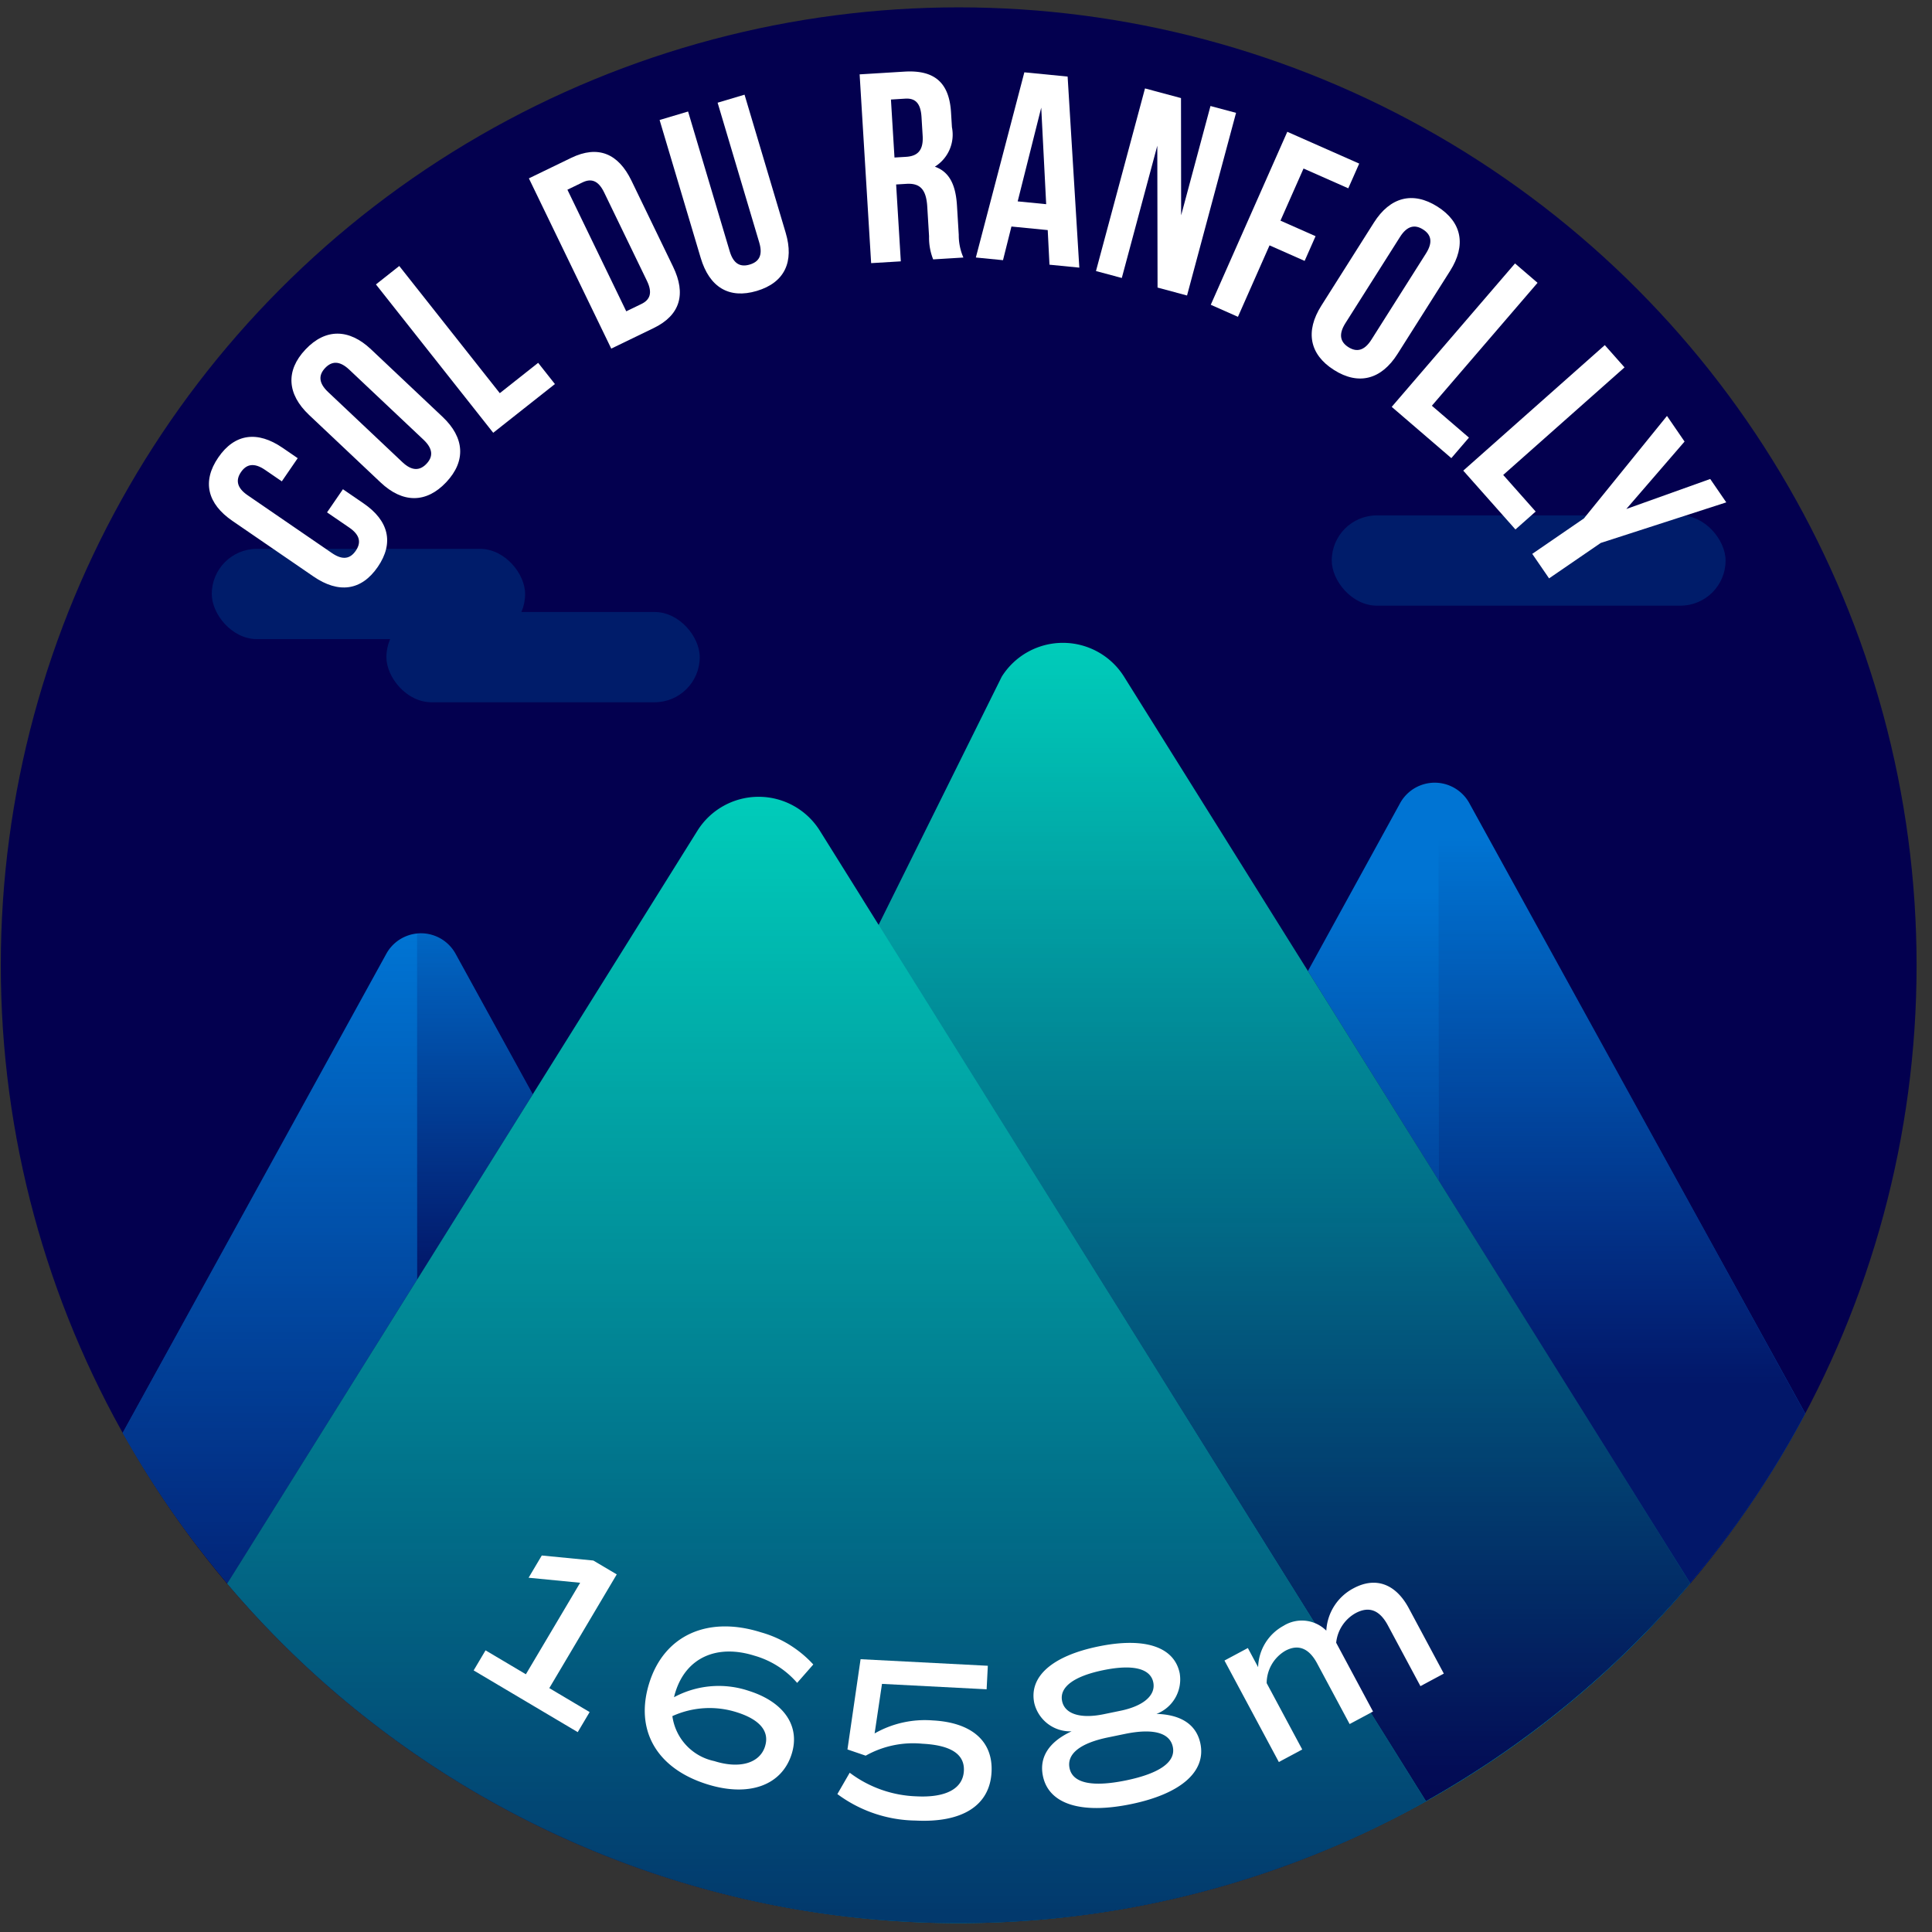 <svg xmlns="http://www.w3.org/2000/svg" xmlns:xlink="http://www.w3.org/1999/xlink" viewBox="0 0 120 120"><rect x="0" y="0" width="120" height="120" fill="#333333" stroke="none"/><defs><style>.cls-1{fill:#03004f;}.cls-2{fill:#0074d3;}.cls-3{fill:#00d4be;}.cls-4{fill:url(#Dégradé_sans_nom_220);}.cls-5,.cls-8{opacity:0.8;}.cls-5{fill:url(#Dégradé_sans_nom_220-2);}.cls-6{fill:#001c6a;}.cls-7{fill:url(#Dégradé_sans_nom_220-3);}.cls-8{fill:url(#Dégradé_sans_nom_220-4);}.cls-9{fill:url(#Dégradé_sans_nom_220-5);}.cls-10{fill:url(#Dégradé_sans_nom_220-6);}.cls-11{fill:#fff;}</style><linearGradient id="Dégradé_sans_nom_220" x1="16.763" y1="117.006" x2="16.763" y2="58.138" gradientUnits="userSpaceOnUse"><stop offset="0" stop-color="#03004f"/><stop offset="1" stop-color="#03004f" stop-opacity="0"/></linearGradient><linearGradient id="Dégradé_sans_nom_220-2" x1="100.74" y1="85.965" x2="100.74" y2="51.971" xlink:href="#Dégradé_sans_nom_220"/><linearGradient id="Dégradé_sans_nom_220-3" x1="85.295" y1="100.236" x2="85.295" y2="55.204" xlink:href="#Dégradé_sans_nom_220"/><linearGradient id="Dégradé_sans_nom_220-4" x1="29.497" y1="79.098" x2="29.497" y2="54.241" xlink:href="#Dégradé_sans_nom_220"/><linearGradient id="Dégradé_sans_nom_220-5" x1="79.285" y1="114.667" x2="79.285" y2="37.193" xlink:href="#Dégradé_sans_nom_220"/><linearGradient id="Dégradé_sans_nom_220-6" x1="51.345" y1="145.833" x2="51.345" y2="45.763" xlink:href="#Dégradé_sans_nom_220"/></defs><title>ranfolly</title><g id="pastille"><circle class="cls-1" cx="59.546" cy="59.954" r="59.497"/></g><g id="blocs_variants" data-name="blocs variants"><path class="cls-2" d="M33.09,67.973,28.301,59.251a2.454,2.454,0,0,0-4.306-.01L7.621,88.995a59.161,59.161,0,0,0,6.506,9.341Z"/><path class="cls-2" d="M104.977,98.325a59.108,59.108,0,0,0,7.15-10.528L91.263,49.886a2.454,2.454,0,0,0-4.306.01L81.236,60.314Z"/><path class="cls-3" d="M69.821,42.037a4.483,4.483,0,0,0-7.605,0l-7.643,15.406-3.65-5.844a4.483,4.483,0,0,0-7.605,0L14.115,98.354a59.465,59.465,0,0,0,90.872-.012Z"/></g><g id="invariants"><path class="cls-4" d="M25.905,79.478V58.001a2.403,2.403,0,0,0-1.91,1.24L7.621,88.995a59.161,59.161,0,0,0,6.506,9.341Z"/><path class="cls-5" d="M104.977,98.325a59.108,59.108,0,0,0,7.15-10.528L91.263,49.886A2.403,2.403,0,0,0,89.353,48.646V73.31Z"/><rect class="cls-6" x="24" y="38.012" width="19.462" height="5.607" rx="2.803" ry="2.803"/><rect class="cls-6" x="13.154" y="34.09" width="19.462" height="5.607" rx="2.803" ry="2.803"/><rect class="cls-6" x="82.717" y="32.012" width="24.462" height="5.607" rx="2.803" ry="2.803"/><path class="cls-7" d="M89.353,73.31V48.646a2.419,2.419,0,0,0-2.396,1.25L81.236,60.314Z"/><path class="cls-8" d="M33.09,67.973,28.301,59.251a2.419,2.419,0,0,0-2.396-1.25V79.478Z"/><path class="cls-9" d="M69.821,42.037a4.483,4.483,0,0,0-7.605,0L53.583,55.859l34.987,56.017A59.82,59.82,0,0,0,104.987,98.342Z"/><path class="cls-10" d="M59.546,119.451a59.209,59.209,0,0,0,29.029-7.566L50.922,51.599a4.483,4.483,0,0,0-7.605,0L14.115,98.354A59.356,59.356,0,0,0,59.546,119.451Z"/></g><g id="typo"><path class="cls-11" d="M21.3,30.387l1.287.883c1.55,1.062,1.904,2.445.879,3.939s-2.442,1.662-3.992.6L14.437,32.354c-1.55-1.062-1.904-2.445-.879-3.939C14.583,26.918,16,26.75,17.55,27.814l.941.645-.987,1.439-1.038-.711c-.692-.475-1.164-.352-1.496.133-.333.484-.278.969.414,1.443l5.231,3.588c.692.475,1.15.342,1.482-.143.332-.484.291-.961-.4-1.436l-1.384-.947Z"/><path class="cls-11" d="M19.197,25.773c-1.367-1.291-1.469-2.748-.224-4.066,1.244-1.318,2.705-1.301,4.072-.01l4.443,4.193c1.367,1.289,1.469,2.746.225,4.064-1.245,1.318-2.706,1.303-4.073.012Zm5.796,2.932c.61.576,1.096.525,1.499.1.403-.428.424-.916-.186-1.492L21.692,22.959c-.61-.576-1.096-.527-1.499-.1-.403.428-.425.914.186,1.49Z"/><path class="cls-11" d="M23.35,17.666l1.449-1.145,6.244,7.9,2.383-1.885,1.041,1.318-3.832,3.027Z"/><path class="cls-11" d="M32.85,11.078,35.479,9.805c1.662-.803,2.923-.277,3.742,1.416l2.587,5.348c.818,1.691.449,3.008-1.213,3.811l-2.629,1.273Zm2.393.705,3.655,7.553.937-.453c.529-.256.714-.68.349-1.436l-2.661-5.498c-.366-.756-.814-.875-1.343-.619Z"/><path class="cls-11" d="M42.738,6.926l2.587,8.686c.24.803.68.988,1.243.82.562-.168.83-.562.591-1.367l-2.587-8.686,1.673-.498,2.554,8.572c.537,1.801-.058,3.1-1.794,3.617s-2.944-.244-3.481-2.045L40.969,7.453Z"/><path class="cls-11" d="M57.961,16.111a3.63,3.63,0,0,1-.255-1.432l-.112-1.842c-.066-1.09-.459-1.469-1.297-1.418l-.637.039.291,4.775-1.843.111L53.393,4.619l2.781-.17c1.91-.117,2.785.721,2.896,2.529l.056.922a2.342,2.342,0,0,1-1.061,2.453c.945.33,1.301,1.199,1.375,2.422l.11,1.809a3.463,3.463,0,0,0,.288,1.412ZM55.338,6.182l.22,3.602.72-.043c.687-.043,1.087-.369,1.03-1.309L57.237,7.275c-.051-.836-.358-1.188-1.012-1.148Z"/><path class="cls-11" d="M67.038,16.623l-1.853-.182L65.076,14.291l-2.254-.221-.524,2.09-1.686-.166L63.624,4.492l2.688.264Zm-3.828-4.115,1.77.174-.307-5.996Z"/><path class="cls-11" d="M71.882,9.051l-2.205,8.215-1.604-.43L71.118,5.492,73.354,6.092l.009,7.281L75.185,6.584l1.588.426L73.729,18.354,71.898,17.861Z"/><path class="cls-11" d="M79.532,13.705l2.18.965-.679,1.535-2.18-.965-1.962,4.438-1.688-.748L79.956,8.186l4.467,1.975-.679,1.535L80.965,10.467Z"/><path class="cls-11" d="M85.334,13.828c1.005-1.588,2.416-1.965,3.947-.996,1.531.969,1.793,2.404.788,3.992l-3.266,5.16c-1.005,1.588-2.415,1.967-3.946.996-1.531-.969-1.793-2.404-.788-3.992Zm-1.769,6.246c-.449.709-.307,1.176.189,1.49.496.312.979.242,1.427-.467l3.392-5.359c.449-.709.307-1.176-.189-1.488-.496-.314-.979-.242-1.427.467Z"/><path class="cls-11" d="M94.1,16.363,95.5,17.566l-6.564,7.635,2.303,1.98L90.145,28.455l-3.703-3.184Z"/><path class="cls-11" d="M99.677,21.436l1.225,1.383L93.367,29.5l2.016,2.273-1.256,1.113-3.241-3.654Z"/><path class="cls-11" d="M98.381,32.199l5.158-6.365,1.092,1.592-3.618,4.189L106.225,29.75l.997,1.453-7.796,2.52-3.21,2.201L95.171,34.402Z"/></g><g id="altitude"><path class="cls-11" d="M36.623,106.34l-.739,1.246-6.465-3.834.739-1.246,2.505,1.486,3.371-5.684-3.202-.312.819-1.381,3.201.312,1.455.861-4.189,7.064Z"/><path class="cls-11" d="M49.17,108.951c-.622,1.965-2.683,2.684-5.271,1.865-3.144-.994-4.488-3.389-3.566-6.301.935-2.953,3.631-4.172,6.938-3.127a6.946,6.946,0,0,1,3.244,1.996l-1.003,1.143a5.494,5.494,0,0,0-2.642-1.686c-2.344-.74-4.241.119-4.91,2.232a2.849,2.849,0,0,0-.094.344,5.856,5.856,0,0,1,4.655-.391C48.703,105.719,49.719,107.217,49.17,108.951Zm-1.653-.479c.296-.934-.322-1.666-1.745-2.117a5.575,5.575,0,0,0-4.01.236,3.313,3.313,0,0,0,2.604,2.793C45.939,109.883,47.188,109.518,47.518,108.473Z"/><path class="cls-11" d="M61.587,110.064c-.108,2.1-1.842,3.162-4.723,3.014a8.328,8.328,0,0,1-4.853-1.645l.766-1.326a7.288,7.288,0,0,0,4.15,1.467c1.802.092,2.884-.463,2.941-1.584.054-1.037-.814-1.594-2.574-1.684a6.013,6.013,0,0,0-3.524.742l-1.133-.387.815-5.605,7.904.408-.075,1.461-6.499-.336-.458,3.078a6.295,6.295,0,0,1,3.599-.809C60.337,106.982,61.687,108.135,61.587,110.064Z"/><path class="cls-11" d="M74.56,108.301c.356,1.74-1.217,3.121-4.32,3.758-3.117.639-5.107-.012-5.463-1.752-.24-1.168.377-2.121,1.781-2.771a2.292,2.292,0,0,1-2.318-1.758c-.337-1.643,1.111-2.926,3.992-3.516,2.867-.588,4.703.021,5.04,1.662a2.293,2.293,0,0,1-1.439,2.529C73.378,106.498,74.319,107.131,74.56,108.301Zm-8.591-2.646c.165.807,1.142,1.113,2.575.82l1.044-.215c1.433-.293,2.21-.961,2.044-1.768-.177-.863-1.276-1.131-3.099-.756C66.696,104.113,65.791,104.791,65.969,105.654Zm6.878,2.854c-.183-.891-1.226-1.17-2.965-.814l-1.044.215c-1.739.355-2.589,1.023-2.406,1.914.191.932,1.404,1.191,3.506.76C72.024,110.154,73.038,109.439,72.847,108.508Z"/><path class="cls-11" d="M87.504,99.891l2.175,4.059-1.453.779-2.021-3.771c-.51-.953-1.167-1.213-2.006-.764a2.383,2.383,0,0,0-1.207,1.84l2.289,4.271-1.453.779-2.021-3.771c-.51-.951-1.179-1.205-1.968-.783a2.34,2.34,0,0,0-1.164,2.012l2.209,4.121-1.453.779-3.377-6.303,1.453-.777.638,1.189a3.017,3.017,0,0,1,1.574-2.568,2.154,2.154,0,0,1,2.66.299,3.166,3.166,0,0,1,1.687-2.629C85.457,97.906,86.698,98.387,87.504,99.891Z"/></g></svg>
